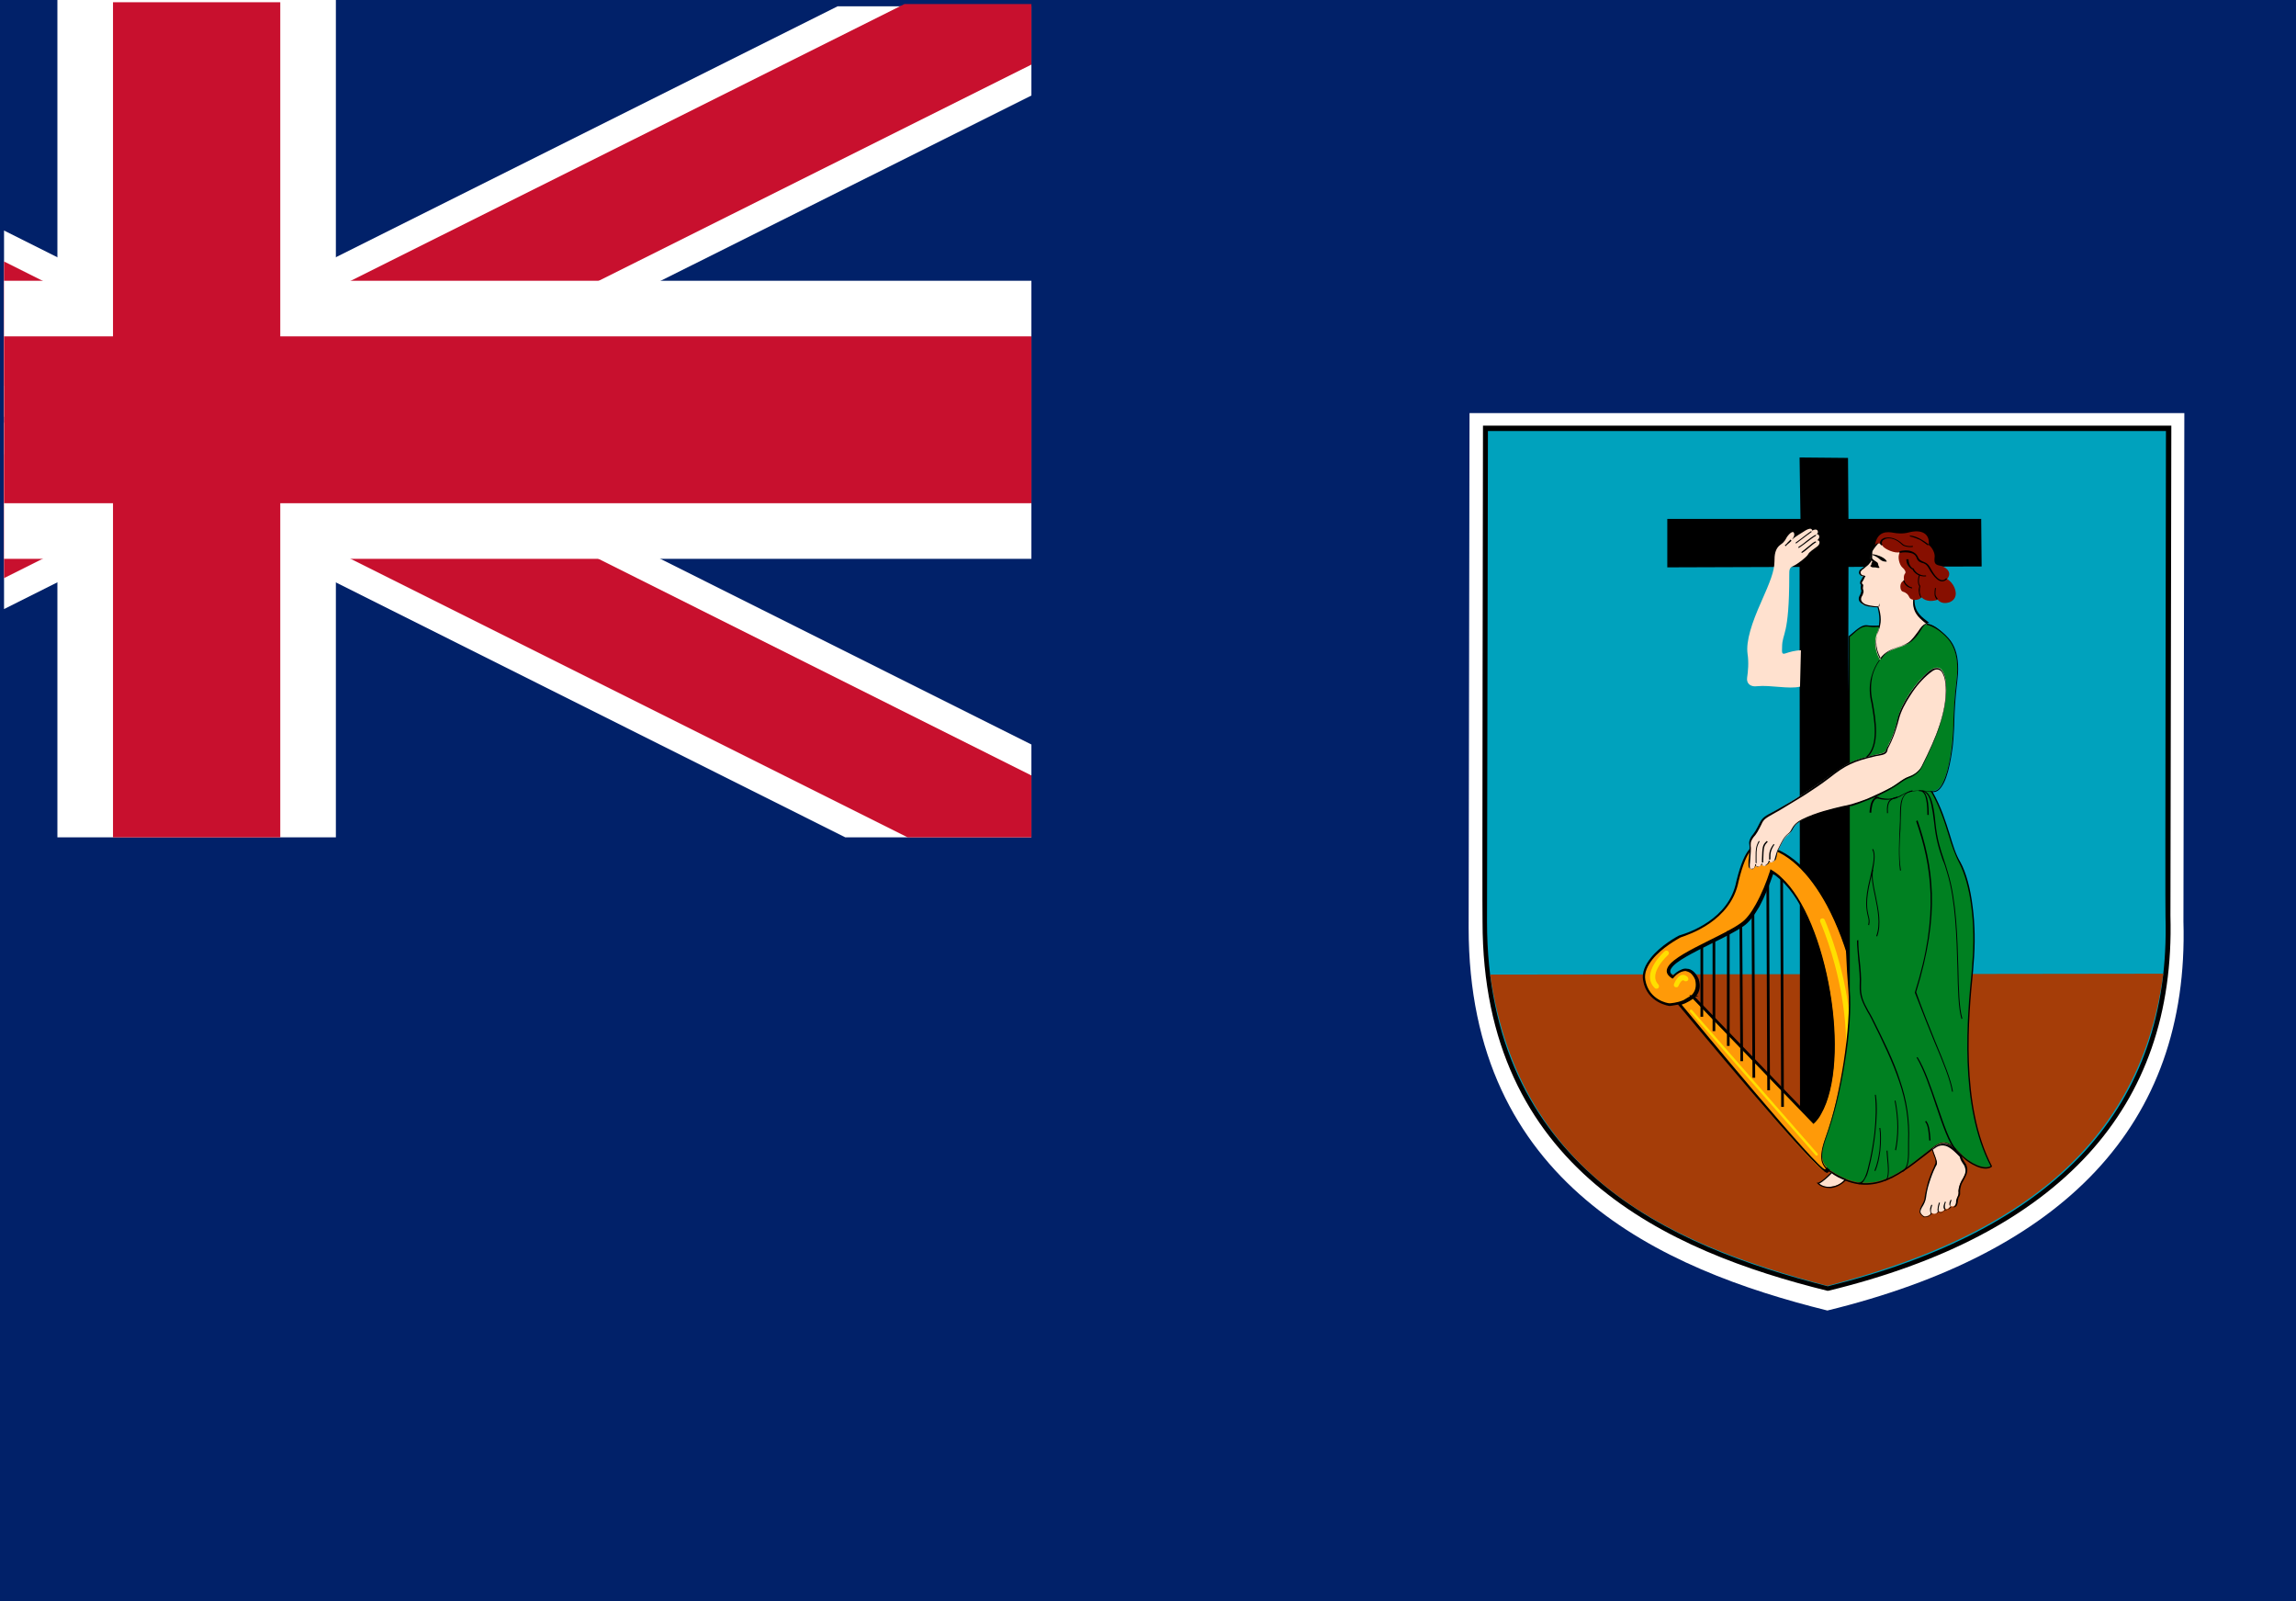 <?xml version="1.0" encoding="utf-8"?>
<!-- Generator: Adobe Illustrator 27.8.1, SVG Export Plug-In . SVG Version: 6.00 Build 0)  -->
<svg version="1.1" id="Layer_1" xmlns="http://www.w3.org/2000/svg" xmlns:xlink="http://www.w3.org/1999/xlink" x="0px" y="0px"
	 viewBox="0 0 512 357" style="enable-background:new 0 0 512 357;" xml:space="preserve">
<rect x="0" y="0" width="512" height="357" fill="#808080" stroke="none"/>
<style type="text/css">
	.st0{fill:#012169;}
	.st1{fill:#FFFFFF;}
	.st2{fill:#C8102E;}
	.st3{fill:#00A2BD;}
	.st4{fill:#A53D08;}
	.st5{fill-rule:evenodd;clip-rule:evenodd;fill:#FF9A08;}
	.st6{fill:#FF9A08;}
	.st7{fill:#FFDF00;}
	.st8{fill:#008021;}
	.st9{fill:#FFE1CF;}
	.st10{fill:#870F00;}
</style>
<path class="st0" d="M512.5,0v357.9H0c0,0-2.1-248.6,0-357.9C74.5-1.4,512.5,0,512.5,0z"/>
<path class="st1" d="M0.9,51.4l42.9,21.5l143-71.5H230v19.9L85.3,93.6L230,166v20.7h-41.5L43.8,114.3L0.9,135.8V94.3l1.5-0.7
	l-1.5-0.7C0.9,92.9,0.9,51.4,0.9,51.4z"/>
<path class="st2" d="M0.9,58.3l42.9,21.5L201.7,0.9H230v13.5L71.5,93.6L230,172.9v13.8h-27.6L43.8,107.4L0.9,128.9v-27.6l15.3-7.7
	L0.9,86C0.9,86,0.9,58.3,0.9,58.3z"/>
<path class="st1" d="M74.9-0.6v63.2H230v62H74.9v62.1H12.8v-62.1H0.9v-62h11.9c0-21.4,0-42.8,0-64.2C21.7,0.5,74.9-0.6,74.9-0.6z"/>
<path class="st2" d="M62.5,0.5V75H230v37.2H62.5v74.5H25.2v-74.5H0.9V75h24.3V0.5H62.5z"/>
<path class="st1" d="M327.7,92.1h159.4l-0.2,113.4c1.3,45.6-27.1,73.9-79.4,86.7c-37.1-9.2-80-28.3-80-85.4L327.7,92.1z"/>
<path class="st3" d="M331.2,95.5h152.4l-0.2,108.7c1.3,43.7-25.9,70.8-75.9,83c-35.5-8.8-76.4-27.1-76.5-81.8
	C331.1,205.4,331.2,95.5,331.2,95.5z"/>
<path d="M330.7,94.9h153.5L484,204.2c0.6,21.7-5.7,39.3-18.3,53.1c-13,14.2-32.5,24.3-58,30.5l-0.1,0l-0.1,0
	c-17.8-4.4-37-11.2-51.8-23.8c-14.8-12.6-25.1-31-25.1-58.5C330.5,205.4,330.7,94.9,330.7,94.9z M483,96.1H331.8l-0.2,109.4
	c0,27.1,10.2,45.2,24.8,57.7s33.5,19.1,51.2,23.6c25.2-6.2,44.5-16.2,57.3-30.1c12.4-13.6,18.6-30.9,18-52.3
	C482.8,204.2,483,96.1,483,96.1z"/>
<path class="st4" d="M482.4,217.1c-5.5,41.7-37.7,59.9-74.9,69.6c-32.9-8.8-68.4-22.9-75.2-69.4L482.4,217.1L482.4,217.1
	L482.4,217.1z"/>
<path d="M401.5,115.7l-0.2-13.7l10.8,0.1l0.1,13.6h29.6l0.1,10.6l-29.7,0.1L412,251.7l-10.6,0.1l-0.1-125.4l-29.5,0.1l0-10.8
	L401.5,115.7L401.5,115.7z"/>
<path class="st5" d="M377.5,222.2l27.1,28.1c9.4-10.3,2.9-48.8-9.5-55.9c-1.5,4.6-4,10-6.7,11.8c-5.9,4-20.3,8.7-15.5,11.7
	c1.1-1.5,4-2.9,5.3,0.4c1.6,5.3-6,5.7-6,5.7s-4.8-0.6-5.7-5.5c-0.8-4.9,7.2-9.4,7.9-9.7c0.7-0.3,11.1-3,12.9-12.3
	c2.2-9.1,4.5-7.8,4.9-7.9c13.7,1.4,22.6,25.9,23.1,43.1s-7,28.6-8.4,29.4c-1.4,0.8-32.6-37.1-32.6-37.1L377.5,222.2L377.5,222.2z"/>
<path d="M378,222.3l26.6,27.6c0.4-0.5,0.8-1.1,1.2-1.7c3.3-5.8,3.7-16.5,2-26.9c-1.7-10.4-5.6-20.5-10.7-25.1
	c-0.6-0.5-1.1-1-1.7-1.3c-0.8,2.4-1.9,5.1-3.1,7.3c-1.1,1.9-2.3,3.5-3.5,4.3c-1.9,1.3-4.5,2.6-7.2,3.9c-4,2-7.9,3.9-8.9,5.5
	c-0.4,0.6-0.3,1.1,0.4,1.6c0.4-0.5,1.1-1,1.8-1.3c0.4-0.2,0.9-0.3,1.3-0.2c0.5,0,0.9,0.2,1.3,0.5c0.5,0.4,0.9,0.9,1.3,1.8l0,0
	c0.5,1.6,0.2,2.8-0.5,3.7h0.5L378,222.3L378,222.3z M404.4,250.6l-26.9-27.9c-0.5,0.4-1.1,0.7-1.7,1L375,224
	c2.8,3.4,30.9,37.4,32,36.7c0.8-0.5,4-5.1,6.2-12.7c1.3-4.5,2.2-10.1,2-16.4c-0.3-9.4-3.1-20.9-7.8-29.7c-3.9-7.2-9-12.5-15-13.1
	c-0.1,0-0.2,0-0.3,0c-0.7,0-2.5-0.1-4.4,7.7c-1.7,8.9-11.2,11.9-12.9,12.5l-0.2,0.1c-0.5,0.3-4,2.2-6.1,4.8c-1.1,1.4-1.9,3-1.6,4.6
	c0.8,4.5,5,5.2,5.4,5.2c0.2,0,1.7-0.1,3.1-0.7l1.5-0.9l-0.2-0.2h0.5c0.8-0.8,1.2-1.9,0.8-3.5c-0.3-0.7-0.7-1.2-1.1-1.5
	c-0.3-0.2-0.6-0.3-1-0.4c-0.4,0-0.7,0.1-1,0.2c-0.7,0.3-1.3,0.8-1.7,1.3l-0.2,0.2l-0.2-0.1c-1.2-0.8-1.4-1.6-0.8-2.6
	c1.1-1.8,5.1-3.8,9.1-5.8c2.6-1.3,5.3-2.6,7.1-3.9h0c1.2-0.8,2.3-2.3,3.3-4.1c1.3-2.3,2.4-5,3.2-7.5l0.1-0.4l0.3,0.2
	c0.7,0.4,1.5,1,2.1,1.6c5.2,4.7,9.1,14.9,10.9,25.5c1.8,10.5,1.4,21.4-2,27.3c-0.4,0.8-0.9,1.4-1.5,2l-0.2,0.2L404.4,250.6
	L404.4,250.6z M374.2,224c-1,0.2-1.9,0.3-1.9,0.3h0l0,0c0,0-5-0.6-5.9-5.7c-0.3-1.8,0.5-3.5,1.7-5c2.2-2.8,5.9-4.8,6.3-5
	c0.1,0,0.2-0.1,0.3-0.1c1.7-0.5,10.9-3.5,12.5-12l0,0c2-8.2,4.1-8.2,5-8.1h0.1l0.1,0l0.1,0c6.3,0.6,11.6,6.1,15.6,13.4
	c4.8,8.8,7.6,20.5,7.9,30c0.2,6.4-0.7,12-2,16.6c-2.2,7.8-5.6,12.6-6.5,13.1C405.7,262.2,374.4,224.2,374.2,224L374.2,224L374.2,224
	z"/>
<path class="st6" d="M397.3,196l0.2,50.8L397.3,196z"/>
<path d="M397.6,196l0.2,50.8h-0.6L397,196H397.6z"/>
<path class="st6" d="M394.2,197l0.2,46.1L394.2,197z"/>
<path d="M394.5,197l0.2,46.1h-0.6l-0.2-46.1H394.5z"/>
<path class="st6" d="M390.9,203.6l0.2,36.7L390.9,203.6z"/>
<path d="M391.2,203.6l0.2,36.7h-0.6l-0.2-36.7H391.2z"/>
<path class="st6" d="M388.2,206.3l0.2,30.3L388.2,206.3z"/>
<path d="M388.5,206.3l0.2,30.3l-0.6,0l-0.2-30.3H388.5z"/>
<path class="st6" d="M385.4,207.6v25.6V207.6z"/>
<path d="M385.1,207.6h0.6v25.6h-0.6V207.6z"/>
<path class="st6" d="M382.2,209.6v20.3V209.6z"/>
<path d="M381.9,209.6h0.6v20.3h-0.6V209.6z"/>
<path class="st6" d="M379.5,211.2v15.5V211.2z"/>
<path d="M379.2,211.2h0.6v15.5h-0.6V211.2z"/>
<path class="st7" d="M376.9,225.6c-0.1-0.1-0.1-0.3,0-0.4c0.1-0.1,0.3-0.1,0.4,0l28,32c0.1,0.1,0.1,0.3,0,0.4
	c-0.1,0.1-0.3,0.1-0.4,0L376.9,225.6z M405.9,205.5c-0.1-0.3,0-0.6,0.3-0.7c0.3-0.1,0.6,0,0.7,0.3c0,0.1,12.8,28,0.9,51
	c-0.1,0.3-0.5,0.4-0.8,0.2c-0.3-0.1-0.4-0.5-0.3-0.7c0,0,0,0,0,0C418.4,232.9,405.9,205.6,405.9,205.5L405.9,205.5z M374.3,219.8
	c-0.1,0.3-0.4,0.4-0.7,0.3c-0.3-0.1-0.4-0.4-0.3-0.7c0,0,0,0,0,0c0,0,1.2-3.2,3-1.6c0.2,0.2,0.3,0.6,0.1,0.8
	c-0.2,0.2-0.6,0.3-0.8,0.1C375,218.1,374.3,219.8,374.3,219.8L374.3,219.8z M371.2,212.1c0.2-0.2,0.6-0.2,0.8,0
	c0.2,0.2,0.2,0.6,0,0.8c0,0-4.6,4.1-2.2,6.6c0.2,0.2,0.2,0.6,0,0.8c-0.2,0.2-0.6,0.2-0.8,0C365.7,217,371.2,212.1,371.2,212.1
	L371.2,212.1z"/>
<path class="st8" d="M412.3,142c1.9-1.6,2.9-2.6,4-2.4c1.2,0.2,2.7,0.1,3.9-0.3c1.2-0.4,6.9-1.1,9.3-0.3c0.8,0.1,1.9,0.5,3.5,1.9
	c1.7,1.4,4.1,3.8,3.3,10.5c-0.8,6.7-0.5,9.6-0.9,13.3c-0.6,6.6-2.1,12.1-4.7,11.6c3.6,6.3,3.9,11.6,6.3,15.9
	c2.3,4.3,3.8,13.1,2.9,22.6c-0.9,9.5-3.4,30.8,4.1,45.1c-1.3,0.9-4.3,0-7-2.9c-2.7-2.9-3.9-2.8-6.1-1.1c-6.8,5.2-13.2,11.5-22.5,5.2
	c-2.1-1.4-2.8-3.1-1.3-7.5c3.9-10.9,5.9-25.9,5.2-32.9L412.3,142L412.3,142z"/>
<path d="M412.2,141.9l0.6-0.5c1.5-1.3,2.5-2.1,3.5-2c0.6,0.1,1.3,0.1,2,0.1c0.7,0,1.3-0.1,1.9-0.3c0.7-0.2,3.1-0.6,5.4-0.6
	c1.5,0,3,0,4,0.4c0.4,0.1,0.9,0.2,1.5,0.5c0.6,0.3,1.3,0.8,2.1,1.5c0.8,0.7,1.9,1.7,2.6,3.3c0.7,1.6,1.1,3.9,0.7,7.3
	c-0.5,4.1-0.6,6.8-0.7,9.1c0,1.4-0.1,2.8-0.2,4.2c-0.1,1.4-0.3,2.7-0.5,3.9c-0.4,2.3-0.9,4.3-1.6,5.7c-0.7,1.4-1.5,2.2-2.5,2.1
	c1.9,3.4,2.9,6.6,3.8,9.5c0.7,2.3,1.3,4.4,2.4,6.2c1.2,2.2,2.2,5.7,2.7,9.9c0.5,3.8,0.6,8.2,0.2,12.8l-0.1,1.4
	c-1,10.1-2.9,30,4.2,43.6l0,0.1l-0.1,0.1c-0.7,0.5-1.9,0.5-3.3-0.1c-1.2-0.5-2.6-1.4-3.9-2.8c-1.3-1.4-2.3-2.1-3.1-2.2
	c-0.9-0.1-1.7,0.3-2.8,1.2c-0.6,0.5-1.2,0.9-1.8,1.4c-6.2,4.8-12.3,9.6-20.9,3.8c-1.1-0.7-1.8-1.5-2.1-2.7c-0.2-1.2,0-2.7,0.8-4.9
	c1.9-5.1,3.2-11.2,4.1-16.9c1-6.4,1.4-12.3,1.1-16C410.3,198.4,412.2,165.6,412.2,141.9L412.2,141.9L412.2,141.9L412.2,141.9z
	 M413,141.6l-0.5,0.4v78.8c0.3,3.7,0,9.7-1.1,16.1c-0.9,5.7-2.3,11.7-4.2,16.9c-0.8,2.2-1,3.7-0.8,4.8c0.2,1.1,0.9,1.9,2,2.6
	c8.5,5.7,14.5,1,20.6-3.8c0.6-0.5,1.2-0.9,1.8-1.4c1.1-0.9,2-1.3,3-1.2c0.9,0.1,1.9,0.8,3.3,2.3c1.2,1.3,2.6,2.2,3.8,2.7
	c1.2,0.5,2.3,0.6,3,0.2c-7.1-13.6-5.2-33.6-4.2-43.6l0.1-1.5c0.4-4.5,0.3-8.9-0.2-12.7c-0.5-4.1-1.5-7.5-2.7-9.8
	c-1-1.9-1.7-4-2.4-6.3c-0.9-2.9-1.9-6.1-3.9-9.6l-0.1-0.2l0.3,0.1l0.1,0c1,0.1,1.8-0.7,2.4-2c0.7-1.4,1.2-3.3,1.6-5.6
	c0.2-1.2,0.4-2.6,0.5-3.9c0.1-1.4,0.2-2.8,0.2-4.2c0.1-2.3,0.2-5,0.7-9.1c0.4-3.3,0-5.6-0.7-7.2c-0.7-1.6-1.7-2.5-2.5-3.2
	c-0.8-0.7-1.5-1.1-2.1-1.4c-0.6-0.3-1-0.4-1.4-0.5l0,0c-0.9-0.3-2.4-0.4-3.9-0.4c-2.3,0.1-4.6,0.4-5.3,0.6c-0.6,0.2-1.3,0.3-1.9,0.3
	c-0.7,0.1-1.4,0-2-0.1C415.3,139.6,414.4,140.3,413,141.6L413,141.6z"/>
<path class="st9" d="M418.8,135.3c0.5,1.5,0.8,3.5,0,5.3c-0.8,1.8-1,3.9,0.4,6.5c2.1-3,5.2-2.4,7-4.2s2.1-3.5,3.5-3.8
	c-1.3-1.2-3.4-2.4-3-5.8c0.5-3.4,5.2-6.2,0.9-11.4c-2.8-3.3-6.8-2.4-8.5-1.1c-0.8,0.6-1.5,1.5-1.8,2.1c-0.3,0.6,0.1,1.9-0.6,2.7
	c-0.5,0.5-1,1.1-1.6,1.5c-0.4,0.3-0.7,0.7-0.2,1.2c0.2,0.2,0.5,0.2,0.8,0.4c-0.2,0.4-0.4,0.8-0.6,1.1c-0.2,0.3-0.1,0.5,0.1,0.8
	c-0.3,1.1,0.3,1.2-0.1,2c-0.4,0.7-0.9,1.5,0.5,2.3C415.8,135,417.8,135.5,418.8,135.3L418.8,135.3z"/>
<path d="M418.9,135.3c0.3,0.9,0.5,1.8,0.5,2.9c0,0.8-0.2,1.7-0.5,2.5c-0.4,0.9-0.6,1.8-0.6,2.9c0,1,0.3,2.1,0.9,3.3
	c1.2-1.7,2.8-2.2,4.2-2.7c1-0.3,2-0.7,2.7-1.4c0.8-0.8,1.2-1.5,1.7-2.1c0.5-0.8,1-1.4,1.7-1.7l-0.3-0.2c-1.3-1.1-3-2.4-2.5-5.6
	c0.1-1.1,0.7-2.1,1.3-3.1c1.2-2.2,2.6-4.7-0.3-8.2c-1.2-1.4-2.5-2-3.9-2.2c-1.8-0.2-3.5,0.4-4.5,1.1c-0.4,0.3-0.7,0.6-1,1
	c-0.3,0.4-0.6,0.8-0.7,1c-0.1,0.2-0.1,0.5-0.1,0.9c0,0.6,0,1.3-0.5,1.8c-0.2,0.3-0.5,0.6-0.8,0.8c-0.3,0.2-0.5,0.5-0.9,0.7l-0.1,0.1
	c-0.1,0.1-0.2,0.3-0.3,0.4c0,0.1,0,0.3,0.1,0.5l0.1,0.1c0.1,0.1,0.3,0.2,0.5,0.2c0.1,0,0.2,0.1,0.3,0.1l0.1,0.1l-0.1,0.1
	c-0.1,0.2-0.2,0.4-0.3,0.6c-0.1,0.2-0.2,0.4-0.3,0.5c-0.1,0.1-0.1,0.2-0.1,0.3c0,0.1,0.1,0.2,0.2,0.3l0.1,0.1l0,0.1
	c-0.1,0.5-0.1,0.8,0,1c0.1,0.3,0.1,0.6-0.1,1l0,0.1c-0.4,0.6-0.8,1.4,0.5,2.1c0.2,0.1,0.9,0.3,1.7,0.4c0.5,0.1,1.1,0.1,1.5,0.1v-0.7
	L418.9,135.3L418.9,135.3z M419.1,138.1c0-0.9-0.2-1.9-0.4-2.7c-0.4,0-1,0-1.5-0.1c-0.8-0.1-1.5-0.3-1.7-0.5c-1.5-0.8-1-1.7-0.6-2.4
	l0-0.1c0.2-0.4,0.2-0.6,0.1-0.8c-0.1-0.3-0.1-0.6,0-1.1c-0.1-0.1-0.2-0.2-0.2-0.4c0-0.1,0-0.3,0.1-0.5c0.1-0.1,0.2-0.3,0.3-0.5
	c0.1-0.2,0.2-0.3,0.3-0.5l-0.1,0c-0.3-0.1-0.5-0.1-0.6-0.3l-0.1-0.1c-0.2-0.2-0.2-0.5-0.1-0.7c0-0.2,0.2-0.4,0.4-0.5
	c0,0,0.1-0.1,0.1-0.1c0.3-0.2,0.6-0.4,0.8-0.7c0.3-0.3,0.5-0.5,0.8-0.8c0.4-0.4,0.4-1.1,0.4-1.7c0-0.4,0-0.7,0.1-1
	c0.1-0.3,0.4-0.7,0.8-1.1c0.3-0.3,0.7-0.7,1.1-1c1-0.8,2.8-1.4,4.7-1.2c1.4,0.2,2.8,0.8,4,2.3c3,3.7,1.6,6.1,0.4,8.4
	c-0.6,1-1.1,2-1.2,3c-0.4,3,1.2,4.3,2.5,5.3c0.1,0.1,0.3,0.2,0.5,0.4l0.2,0.1l-0.2,0.1c-0.7,0.2-1.2,0.8-1.7,1.7
	c-0.4,0.6-0.9,1.4-1.7,2.1c-0.8,0.8-1.8,1.1-2.8,1.4c-1.4,0.5-3,1-4.2,2.7l-0.1,0.2l-0.1-0.2c-0.7-1.3-1-2.5-1-3.6
	c0-1.1,0.2-2.1,0.6-3C418.9,139.8,419.1,138.9,419.1,138.1L419.1,138.1z"/>
<path class="st9" d="M401.4,153.1c-2.5,0.6-6.5-0.4-9.6-0.1c-1.3,0.2-2.4-0.5-2.2-1.9c0.2-1.3,0.4-3.4,0.1-5.3c-0.4-2.9,1-7,3-11.5
	c2-4.5,3-7,3-9.1c0-1.4,0.1-2.9,1.4-3.8c0.9-0.6,1.1-1.2,1.4-1.7c0.8-1.1,1.5-1.4,1.6-0.7c0.1,0.4-0.1,0.8-0.5,1.3
	c0.8-0.7,2.2-1.5,2.5-1.7s1.9-1.3,2-0.3c0.6-0.3,1-0.3,1.2,0c0.2,0.4,0.1,0.5-0.2,0.8c0.5-0.1,1,0.7,0.1,1.4
	c0.5-0.2,0.9,0.6,0.1,1.3c-0.9,0.7-1.8,1.2-2.1,1.8c-0.3,0.6-2.4,2.2-3.3,2.6c-0.9,0.4-0.9,0.8-0.9,2.1c0,13.8-1.6,12.7-1.6,16
	c0,0.9-0.2,1.7,0.7,1.4c0.9-0.3,2.2-0.7,3.5-0.7L401.4,153.1L401.4,153.1z"/>
<path class="st9" d="M0,0"/>
<path class="st9" d="M401.9,182.8c4-2,8.7-2.8,11.1-3.4c2.4-0.6,6.3-2.5,8.1-3.5c1.9-1,3.4-2.3,4.5-2.7c1.1-0.4,2.3-1.1,3-2.4
	c3.5-6.8,5.4-12.3,5.4-17c0-3.1-0.8-6.6-3.9-4.1c-2.9,2.4-6,6.9-6.8,10.2c-1.2,5-2.3,6.1-2.6,7.1c-0.3,1-1.3,1-2.5,1.3
	c-5.3,1.2-6.5,2-10.5,4.9c-3.9,2.9-8.2,5.5-11.1,7.2c-2.9,1.6-3.4,1.8-4,3.1c-0.6,1.3-1.2,2.3-1.8,2.9c-0.5,0.6-0.7,1.3-0.6,2
	c0.1,0.6-0.2,3.3-0.2,4.2c0,0.9,0.2,1.1,0.5,1.2c0.4,0,0.8-0.1,1-1.2c-0.2,1.1,1.3,0.7,1.4-0.1c0,1.2,1.5,0.5,1.6-0.6
	c0,0.8,1.2,0.2,1.3-0.1c0.3-0.9,0.5-1.9,0.9-2.6c0.5-1,1.1-2.4,2.1-3.1C400,185,399.5,184.1,401.9,182.8L401.9,182.8z"/>
<path d="M401.8,182.7c3.2-1.6,6.8-2.4,9.3-3c0.7-0.1,1.3-0.3,1.8-0.4c1-0.3,2.2-0.7,3.5-1.2c1.8-0.8,3.6-1.6,4.7-2.2
	c0.9-0.4,1.7-1,2.4-1.5c0.8-0.6,1.5-1,2.1-1.2c0.6-0.2,1.2-0.5,1.7-0.9c0.5-0.4,0.9-0.8,1.2-1.4c1.7-3.4,3.1-6.4,4-9.2
	c0.9-2.8,1.4-5.3,1.4-7.7c0-1.2-0.1-2.5-0.5-3.4c-0.2-0.5-0.4-0.9-0.7-1.1c-0.3-0.2-0.7-0.3-1.1-0.2c-0.4,0.1-0.8,0.4-1.3,0.8
	c-1.5,1.2-3,2.9-4.2,4.8c-1.2,1.8-2.2,3.7-2.6,5.3c-0.9,3.5-1.7,5.1-2.2,6.1c-0.2,0.4-0.4,0.7-0.4,1c-0.2,0.9-1,1-2,1.2
	c-0.2,0-0.4,0.1-0.6,0.1c-2.6,0.6-4.2,1.1-5.7,1.8c-1.5,0.7-2.8,1.6-4.7,3.1c-1.7,1.3-3.5,2.5-5.2,3.6c-2.2,1.4-4.3,2.6-5.9,3.6
	l-0.9,0.5c-2.1,1.2-2.6,1.4-3.1,2.6c-0.3,0.6-0.6,1.2-0.9,1.7c-0.3,0.5-0.6,0.9-0.9,1.2c-0.2,0.3-0.4,0.6-0.5,0.9
	c-0.1,0.3-0.1,0.7-0.1,1c0.1,0.4,0,1.8-0.1,3c0,0.5-0.1,1-0.1,1.2c0,0.4,0,0.7,0.1,0.8c0.1,0.1,0.2,0.2,0.3,0.2c0.2,0,0.4,0,0.5-0.2
	c0.1-0.2,0.3-0.4,0.3-0.9l0.2,0l-0.2,0l0.2,0c0,0.2,0,0.4,0.1,0.5c0.1,0,0.1,0.1,0.2,0.1c0.1,0,0.2,0,0.3-0.1
	c0.3-0.1,0.5-0.3,0.6-0.6l0.2,0c0,0.2,0.1,0.4,0.2,0.4c0.1,0,0.1,0,0.2,0c0.1,0,0.2,0,0.3-0.1c0.3-0.2,0.7-0.5,0.7-1l0.2,0
	c0,0.1,0,0.2,0.1,0.2c0,0,0.1,0.1,0.2,0.1c0.1,0,0.2,0,0.3-0.1c0.2-0.1,0.5-0.2,0.5-0.4c0.1-0.2,0.1-0.4,0.2-0.7
	c0.2-0.7,0.4-1.4,0.7-1.9l0.2-0.4c0.5-1,1-2.1,1.9-2.8c0.4-0.3,0.6-0.6,0.8-1C399.9,184.2,400.3,183.5,401.8,182.7L401.8,182.7
	L401.8,182.7z M411.2,180c-2.5,0.6-6,1.4-9.2,2.9l-0.1,0c-1.5,0.7-1.8,1.4-2.1,1.9c-0.2,0.4-0.4,0.7-0.9,1.1
	c-0.9,0.6-1.4,1.7-1.9,2.7l-0.2,0.4c-0.3,0.5-0.5,1.2-0.6,1.9c-0.1,0.2-0.1,0.5-0.2,0.7c-0.1,0.2-0.4,0.4-0.7,0.5
	c-0.1,0-0.2,0.1-0.4,0.1c-0.1,0-0.2,0-0.3-0.1l0,0c-0.1,0.4-0.4,0.6-0.7,0.8c-0.1,0.1-0.3,0.1-0.4,0.1c-0.1,0-0.2,0-0.4-0.1
	c-0.1-0.1-0.2-0.1-0.2-0.2c-0.1,0.2-0.3,0.3-0.5,0.4c-0.1,0-0.2,0.1-0.4,0.1c-0.2,0-0.3-0.1-0.5-0.2c-0.1,0.2-0.2,0.3-0.2,0.4
	c-0.2,0.3-0.5,0.3-0.8,0.3c-0.2,0-0.4-0.1-0.5-0.3c-0.1-0.2-0.1-0.5-0.1-1c0-0.3,0-0.7,0.1-1.2c0.1-1.1,0.2-2.5,0.1-2.9
	c-0.1-0.4,0-0.8,0.1-1.1c0.1-0.3,0.3-0.6,0.5-0.9c0.3-0.3,0.5-0.7,0.8-1.1c0.3-0.5,0.6-1.1,0.9-1.7c0.6-1.2,1.1-1.5,3.2-2.6l0.9-0.5
	c1.6-0.9,3.7-2.1,5.9-3.6c1.7-1.1,3.5-2.3,5.2-3.6c2-1.5,3.3-2.4,4.8-3.1c1.5-0.7,3.1-1.2,5.8-1.8l0.6-0.1c0.9-0.2,1.6-0.3,1.8-1
	c0.1-0.3,0.2-0.6,0.5-1c0.5-1,1.3-2.5,2.1-6.1c0.4-1.6,1.4-3.6,2.6-5.4c1.3-1.9,2.8-3.7,4.2-4.9c0.5-0.4,1-0.7,1.4-0.8
	c0.5-0.1,1-0.1,1.3,0.2c0.4,0.3,0.6,0.7,0.8,1.2c0.4,1,0.5,2.3,0.5,3.5c0,2.4-0.5,4.9-1.4,7.8c-0.9,2.8-2.3,5.9-4,9.3
	c-0.3,0.6-0.7,1.1-1.2,1.5c-0.6,0.5-1.2,0.8-1.8,1c-0.5,0.2-1.2,0.6-2,1.2c-0.7,0.5-1.5,1-2.4,1.5c-1.1,0.6-2.9,1.5-4.7,2.2
	c-1.2,0.5-2.5,1-3.5,1.3C412.5,179.7,411.9,179.8,411.2,180L411.2,180z"/>
<path class="st9" d="M430.9,256.1c0.3,1,0.8,2.1,0.9,2.8s-0.1,0.9-0.3,1.2c-0.9,2-2,5.1-2.1,6.8c-0.1,1-0.8,1.9-1.1,2.5
	c-0.3,0.6-0.2,1.1,0.6,1.7c0.4,0.3,1.6-0.1,1.8-0.7c0.5,0.4,1.2,0.3,1.6-0.4c0.4,0.4,1.1,0.1,1.5-0.5c0.4,0.3,1-0.3,1.2-0.6
	c0.6,0.3,1.3-0.1,1.3-1.3c0-0.2,0.2-0.7,0.3-1c0.2-0.3,0.2-0.9,0.2-1.3s0.3-1.5,0.7-2.2c0.4-0.7,1.2-1.9,0.9-3.1
	c-0.3-1.1-0.8-1-1.2-2.5c-1-1-2.3-2.5-3.7-2.6C432.2,254.9,431.4,255.8,430.9,256.1L430.9,256.1z"/>
<path d="M431,256.2c0.1,0.5,0.3,1,0.5,1.5c0.2,0.5,0.3,0.9,0.4,1.2c0.1,0.6,0,0.8-0.2,1.1c0,0.1-0.1,0.1-0.1,0.2
	c-0.5,1-1,2.3-1.4,3.6c-0.4,1.2-0.6,2.4-0.7,3.2c-0.1,0.8-0.5,1.6-0.9,2.2l-0.2,0.4c-0.1,0.3-0.2,0.5-0.1,0.8
	c0.1,0.3,0.3,0.5,0.7,0.8c0,0,0.1,0,0.1,0.1c0.2,0,0.4,0,0.7-0.1s0.5-0.2,0.6-0.4c0.1-0.1,0.1-0.1,0.1-0.2l0-0.2l0.2,0.2
	c0.1,0,0.1,0.1,0.2,0.1c0.2,0.1,0.3,0.1,0.5,0.1c0.2,0,0.4-0.1,0.5-0.3c0.1-0.1,0.1-0.2,0.2-0.3l0.1-0.1l0.1,0.1c0,0,0,0.1,0.1,0.1
	c0.1,0.1,0.3,0.1,0.5,0.1c0.2,0,0.4-0.2,0.5-0.3c0.1-0.1,0.2-0.2,0.2-0.3l0.1-0.1l0.1,0.1c0.1,0.1,0.3,0,0.5-0.1
	c0.2-0.1,0.4-0.3,0.5-0.5l0.1-0.1l0.1,0c0.1,0.1,0.2,0.1,0.4,0.1c0.1,0,0.2,0,0.3-0.1c0.1-0.1,0.2-0.2,0.3-0.3
	c0.1-0.2,0.2-0.5,0.2-0.9c0-0.1,0-0.3,0.1-0.5c0.1-0.2,0.1-0.4,0.2-0.5c0.1-0.1,0.1-0.3,0.2-0.5c0-0.2,0.1-0.5,0-0.8
	c0-0.3,0.1-0.6,0.2-1.1c0.1-0.4,0.3-0.8,0.5-1.2c0.2-0.3,0.5-0.8,0.7-1.3c0.2-0.5,0.3-1.1,0.1-1.6c-0.1-0.5-0.3-0.7-0.5-1
	c-0.2-0.3-0.5-0.7-0.7-1.5l0,0c-1-1-2.3-2.4-3.6-2.5c-1.1-0.1-1.8,0.5-2.3,0.9C431.2,256,431.1,256.1,431,256.2L431,256.2z
	 M431.3,257.8c-0.2-0.5-0.4-1.1-0.5-1.6c0,0,0-0.1,0-0.1l0.1,0c0.1-0.1,0.2-0.1,0.3-0.2c0.5-0.4,1.3-1,2.4-0.9
	c1.4,0.1,2.8,1.5,3.7,2.5l0.1,0.1l0,0c0.2,0.8,0.5,1.2,0.7,1.5c0.2,0.3,0.4,0.5,0.5,1c0.2,0.6,0.1,1.2-0.1,1.8
	c-0.2,0.5-0.5,1-0.7,1.4c-0.2,0.3-0.4,0.7-0.5,1.1c-0.1,0.4-0.2,0.8-0.2,1c0,0.3,0,0.6,0,0.8c0,0.2-0.1,0.4-0.2,0.6
	c-0.1,0.1-0.2,0.3-0.2,0.5c0,0.1-0.1,0.3-0.1,0.4c0,0.4-0.1,0.7-0.2,1c-0.1,0.2-0.2,0.3-0.4,0.4c-0.1,0.1-0.3,0.1-0.5,0.1
	c-0.1,0-0.2,0-0.4-0.1c-0.1,0.2-0.3,0.4-0.5,0.5c-0.2,0.1-0.5,0.2-0.7,0.1c-0.1,0.1-0.1,0.2-0.2,0.2c-0.2,0.2-0.4,0.3-0.7,0.4
	c-0.2,0.1-0.5,0-0.7-0.1c0,0.1-0.1,0.1-0.2,0.2c-0.2,0.2-0.4,0.3-0.6,0.4c-0.2,0-0.5,0-0.7-0.1l-0.1,0c0,0,0,0.1-0.1,0.1
	c-0.2,0.2-0.4,0.4-0.7,0.5c-0.3,0.1-0.6,0.1-0.8,0.1c-0.1,0-0.2,0-0.2-0.1c-0.4-0.3-0.7-0.6-0.8-0.9c-0.1-0.3,0-0.6,0.1-1
	c0.1-0.1,0.1-0.2,0.2-0.4c0.3-0.6,0.8-1.3,0.8-2.1c0.1-0.8,0.4-2,0.7-3.2c0.4-1.3,0.9-2.6,1.4-3.6c0-0.1,0.1-0.2,0.1-0.3
	c0.1-0.2,0.3-0.5,0.2-0.9C431.6,258.6,431.5,258.2,431.3,257.8z"/>
<path class="st9" d="M405.4,263.8c1.2,1.2,4.1,1.3,6-0.8c-0.7-0.3-2.3-1-3-1.6C407.5,262.4,406.4,263.5,405.4,263.8L405.4,263.8z"/>
<path d="M405.4,264l-0.3-0.3h0.3c0.9-0.3,2-1.4,3-2.4l0.1-0.1l0.1,0.1c0.4,0.3,0.9,0.6,1.5,0.9c0.6,0.3,1.1,0.5,1.5,0.7l0.2,0.1
	l-0.3,0.3c-1,1-2.2,1.5-3.3,1.6C407,264.9,406,264.6,405.4,264L405.4,264z M405.7,263.9c0.6,0.5,1.5,0.8,2.5,0.7
	c1-0.1,2.2-0.5,3.1-1.5l0,0c-0.4-0.1-0.9-0.4-1.4-0.6c-0.5-0.3-1.1-0.6-1.4-0.9C407.6,262.5,406.5,263.5,405.7,263.9z"/>
<path class="st10" d="M418.1,121.6c0.5-3.2,2.7-3.1,4.2-2.8c0.6,0.1,2,0.3,3.4-0.1c2.7-0.7,4.7,0.2,4.4,2.8c0.7,0.5,1.5,1.8,1.3,2.9
	c-0.1,1.1,0.1,1.5,1.1,1.7c1,0.1,3.1,1.3,1.7,3c1.4,0.8,2.4,2.9,1.7,4.2s-2.9,1.6-3.8,0.4c-1,0.4-2.6,0.5-3.6-0.5
	c-0.7,0.8-2.4,0.7-2.7,0c-0.3-0.7-0.8-1.1-1.5-1.3c-0.7-0.2-0.8-2.2,0.3-2.4c-0.1-0.6-0.1-1.2,0.2-1.6c0.3-0.3,0-0.9-0.6-1.4
	c-0.6-0.5-1.2-2.4-0.5-3.4c-1.1,0.4-3.5-0.7-3.9-1.4C419.2,121,418.5,120.9,418.1,121.6L418.1,121.6z"/>
<path class="st10" d="M0,0"/>
<path d="M419.5,121.6c-0.3-0.3-0.3-0.6-0.2-0.9c0.1-0.2,0.2-0.4,0.4-0.5c0.2-0.1,0.4-0.3,0.7-0.3c1-0.2,2.4,0,3.9,1.4
	c0.2,0.2,0.5,0.3,0.9,0.4c0.5,0.1,1.1,0.1,1.3,0l0.1,0.2c-0.2,0.1-0.9,0.1-1.4,0c-0.4-0.1-0.8-0.2-1-0.4c-1.4-1.4-2.7-1.6-3.6-1.4
	c-0.2,0.1-0.5,0.2-0.6,0.3c-0.2,0.1-0.3,0.3-0.3,0.4c-0.1,0.2-0.1,0.4,0.1,0.6L419.5,121.6L419.5,121.6z M423.6,122.9
	c0.8-0.2,1.8-0.3,2.6,0c0.6,0.2,1.2,0.6,1.5,1.3c0.3,0.7,0.7,0.8,1.1,1c0.5,0.2,1.1,0.4,1.6,1.3c0.5,0.9,1,1.8,1.7,2.4
	c0.6,0.5,1.3,0.7,1.9,0l0.2,0.2c-0.8,0.8-1.6,0.6-2.3,0c-0.7-0.6-1.3-1.5-1.8-2.4c-0.5-0.9-1-1.1-1.5-1.2c-0.5-0.2-0.9-0.3-1.2-1.1
	c-0.2-0.6-0.7-1-1.3-1.1c-0.8-0.2-1.8-0.2-2.5,0L423.6,122.9L423.6,122.9z M428.3,133.2c-0.2-0.3-0.4-0.8-0.4-1.2
	c-0.1-0.4,0-0.9,0.1-1.3c-0.2-0.3-0.3-0.7-0.3-1.1c0-0.6,0.1-1.1,0.3-1.5l0.2,0.1c-0.2,0.3-0.3,0.9-0.3,1.4c0,0.4,0.1,0.8,0.3,1
	l0,0.1l0,0.1c-0.1,0.4-0.1,0.8-0.1,1.3c0.1,0.4,0.2,0.9,0.4,1.1L428.3,133.2z M424.7,129.4c0,0.3,0.2,0.7,0.6,1
	c0.3,0.3,0.7,0.5,1.1,0.6l0,0.2c-0.5-0.1-1-0.3-1.3-0.6c-0.4-0.4-0.7-0.9-0.7-1.2L424.7,129.4L424.7,129.4z M431.9,133.7
	c-0.3-0.4-0.5-0.8-0.5-1.2c0-0.4,0-0.9,0.1-1.4l0.2,0c-0.1,0.5-0.1,0.9-0.1,1.3c0,0.4,0.2,0.7,0.5,1.1L431.9,133.7L431.9,133.7z"/>
<path d="M425.6,124.7c0,0.4,0.1,0.9,0.3,1.3c0.2,0.4,0.5,0.7,0.9,0.8l0,0l0,0.1c0.1,0.2,0.5,0.8,1.1,1.1c0.4,0.2,1,0.4,1.6,0.3
	l0,0.2c-0.7,0.1-1.3-0.1-1.8-0.3c-0.7-0.4-1.1-0.9-1.2-1.2c-0.4-0.2-0.7-0.5-1-0.9c-0.3-0.4-0.4-1-0.4-1.4L425.6,124.7L425.6,124.7z
	 M429.9,121.6c-0.5-0.4-1.1-0.8-1.7-1.2c-0.7-0.3-1.4-0.6-2.3-0.8l0-0.2c0.9,0.1,1.7,0.4,2.4,0.8c0.7,0.4,1.3,0.8,1.8,1.2
	L429.9,121.6L429.9,121.6z M419.2,147.2c-0.8,1.1-1.4,2.4-1.7,3.7c-0.3,1.5-0.4,3.2,0,5.2l0.1,0.4c0.7,4,1.7,9.7-1.2,12.4l-0.2-0.2
	c2.8-2.6,1.8-8.1,1.1-12.1l-0.1-0.4c-0.4-2-0.3-3.8,0.1-5.3c0.4-1.5,1-2.7,1.8-3.8L419.2,147.2L419.2,147.2z M430.7,176.6
	c-1.1-0.2-2.5-0.4-3.8-0.2c-1,0.1-2,0.4-2.7,0.9c-0.8,0.6-1.9,0.9-3,1c-1.1,0.1-2.3-0.1-3.2-0.6l0.1-0.2c0.9,0.4,2,0.6,3.1,0.6
	c1.1-0.1,2.1-0.4,2.9-0.9c0.8-0.5,1.8-0.8,2.9-0.9c1.3-0.1,2.7,0,3.9,0.2L430.7,176.6z"/>
<path d="M426.4,176.5c-0.9,0.1-1.5,0.5-1.9,1.2c-0.4,0.7-0.6,1.9-0.6,3.5c0,1.1-0.1,2.3-0.1,3.6c-0.2,2.8-0.4,6.1,0.1,9.3l-0.2,0
	c-0.4-3.2-0.2-6.5-0.1-9.3c0.1-1.3,0.1-2.5,0.1-3.6c0-1.7,0.2-2.8,0.7-3.6c0.5-0.8,1.1-1.2,2.1-1.4L426.4,176.5L426.4,176.5z
	 M423.1,177.9l-0.3,0.1c-1,0.2-2,0.5-1.8,3.3l-0.2,0c-0.2-3,0.9-3.3,2-3.6l0.3-0.1L423.1,177.9z M416.9,181.3c0-0.6,0.1-1.2,0.2-1.7
	c0.1-0.5,0.3-1,0.6-1.4c0.3-0.3,0.6-0.6,1-0.5c0.1,0,0.2,0,0.3,0L419,178c-0.1,0-0.2,0-0.2,0c-0.3,0-0.6,0.2-0.8,0.4
	c-0.2,0.3-0.4,0.7-0.5,1.2c-0.1,0.5-0.2,1-0.2,1.6H416.9L416.9,181.3z M429.8,181.7c0-2.1-0.2-3.4-0.5-4.3c-0.3-0.7-0.7-1-1.2-1
	l-0.2,0v-0.2c0.1,0,0.2,0,0.3,0c0.8,0,1.4,0.2,2,1.1c0.6,0.9,1.1,2.8,1.4,6.2c0.4,3.8,1.1,5.8,1.9,8.2c0.3,0.9,0.6,1.8,0.9,2.9
	c1.9,6.2,2.1,14.4,2.3,21.2c0.1,4.8,0.2,9,0.9,11.3l-0.2,0.1c-0.7-2.4-0.8-6.6-0.9-11.4c-0.2-6.8-0.4-15-2.3-21.2
	c-0.3-1.1-0.6-2-1-2.9c-0.8-2.4-1.5-4.4-1.9-8.3c-0.4-3.4-0.8-5.2-1.4-6.1c-0.3-0.4-0.6-0.7-0.9-0.8c0.2,0.2,0.4,0.4,0.5,0.8
	c0.4,0.8,0.6,2.2,0.6,4.4L429.8,181.7L429.8,181.7z M427.6,182.9c1.7,4.9,3,10.1,3.2,16.3c0.2,6.1-0.8,13.3-3.5,22
	c1.5,4.2,3,7.9,4.3,11.1c2,4.8,3.5,8.5,3.9,11.1l-0.2,0c-0.4-2.6-1.9-6.3-3.9-11c-1.3-3.2-2.8-6.9-4.4-11.1l0,0l0,0
	c2.8-8.8,3.7-15.9,3.5-22c-0.2-6.1-1.5-11.3-3.2-16.2L427.6,182.9z M416.6,206.2c0.2-0.8,0.1-1.3-0.1-2c-0.3-1.3-0.8-3.3,0.5-8.4
	c0.4-1.7,0.7-3.1,0.8-4.1c0.1-1.1,0-1.8-0.3-2.3l0.2-0.1c0.3,0.6,0.4,1.4,0.3,2.4c-0.1,1.1-0.3,2.4-0.8,4.2c-1.3,5.1-0.8,7-0.5,8.3
	c0.2,0.7,0.3,1.3,0.1,2.1L416.6,206.2L416.6,206.2z"/>
<path d="M417.7,194c-0.3,1.5,0.1,3.5,0.6,5.8c0.6,3,1.3,6.3,0.3,9l-0.2-0.1c1-2.7,0.3-5.9-0.3-8.9c-0.5-2.3-0.9-4.3-0.6-5.9
	L417.7,194L417.7,194z M414.4,209.6c0,1.3,0.1,2.8,0.3,4.4c0.2,2,0.4,4,0.3,5.7c-0.1,2.4,0.6,3.8,1.6,5.6c0.3,0.5,0.6,1,0.9,1.6
	c2.6,5.2,4.8,9.6,6.2,14c1.5,4.4,2.2,8.7,2,13.6c0,0.4,0,0.8,0,1.4c0,1.9,0.1,4.5-1.4,5.4l-0.1-0.2c1.4-0.8,1.3-3.3,1.3-5.1
	c0-0.5,0-1,0-1.4c0.2-4.9-0.5-9.1-2-13.5s-3.6-8.8-6.2-14c-0.3-0.6-0.6-1.1-0.9-1.6c-1-1.9-1.8-3.3-1.7-5.8c0.1-1.7-0.1-3.7-0.3-5.6
	c-0.1-1.5-0.3-3.1-0.3-4.4L414.4,209.6L414.4,209.6z M414.4,263.7c0.2,0,0.5,0,0.8-0.3c0.3-0.2,0.6-0.7,0.9-1.5c0.4-1,1.4-5,1.9-9.4
	c0.3-2.8,0.4-5.9,0.1-8.4l0.2,0c0.4,2.6,0.2,5.6-0.1,8.5c-0.5,4.5-1.5,8.5-1.9,9.5c-0.4,0.8-0.7,1.3-1,1.6c-0.3,0.3-0.6,0.4-0.9,0.3
	L414.4,263.7L414.4,263.7z M419.3,251.5c0.2,1.2,0.2,3.1,0,5.1c-0.2,1.5-0.5,3.1-1.1,4.5l-0.2-0.1c0.6-1.4,0.9-3,1.1-4.4
	c0.2-2,0.2-3.9,0-5.1L419.3,251.5z"/>
<path d="M422.7,245.4c0.4,2.1,0.6,4.1,0.6,5.9c0,2-0.2,3.8-0.5,5.2l-0.2-0.1c0.3-1.4,0.5-3.2,0.5-5.1c0-1.8-0.2-3.8-0.6-5.9
	L422.7,245.4L422.7,245.4z M420.9,256.5c0,0.4,0.1,0.8,0.1,1.4c0.2,2.1,0.5,5.1-0.6,5.4l-0.1-0.2c1-0.2,0.7-3.1,0.5-5.1
	c0-0.5-0.1-1-0.1-1.4L420.9,256.5z M427.6,235.7c1.6,2.5,3,6.7,4.4,10.7c1.5,4.4,2.9,8.5,4.3,9.9l-0.2,0.2c-1.5-1.4-2.9-5.6-4.4-10
	c-1.3-4-2.8-8.2-4.3-10.7L427.6,235.7L427.6,235.7z M430.2,254.3l0-0.2c-0.1-1.4-0.2-3.2-0.9-4l0.2-0.2c0.8,0.9,0.9,2.8,1,4.2l0,0.2
	L430.2,254.3z M394.5,191.7c0-0.1,0-0.3,0-0.4c0-0.9,0-1.8,1-3.1l0.2,0.1c-0.9,1.3-0.9,2.1-0.9,2.9c0,0.1,0,0.3,0,0.4L394.5,191.7
	L394.5,191.7z M392.9,192.3l0-0.6c0.1-2.9,0.1-3.3,1.1-4.2l0.2,0.2c-0.9,0.9-0.9,1.2-1,4l0,0.6L392.9,192.3L392.9,192.3z
	 M391.5,192.4c0-0.6,0-1,0-1.4c0-1.5,0-2.2,0.7-3.5l0.2,0.1c-0.7,1.2-0.7,1.9-0.7,3.4c0,0.4,0,0.9,0,1.5L391.5,192.4L391.5,192.4z
	 M404,118.6c-0.1,0.1-0.6,0.4-1.1,0.8c-0.8,0.6-1.9,1.4-2.4,1.8l-0.1-0.2c0.6-0.4,1.6-1.2,2.4-1.8c0.5-0.4,1-0.7,1.1-0.8L404,118.6
	L404,118.6z M404.9,119.5c-0.3,0.1-1.2,0.8-2.8,2l-1,0.7L401,122l1-0.7c1.6-1.3,2.6-2,3-2.1L404.9,119.5L404.9,119.5z M405,120.9
	c-0.4,0.2-1,0.7-1.6,1.2c-0.5,0.4-1,0.9-1.6,1.2l-0.1-0.2c0.5-0.4,1-0.8,1.5-1.2c0.7-0.6,1.3-1.1,1.7-1.2L405,120.9L405,120.9z
	 M399.5,120.6c-0.2,0.1-0.4,0.4-0.7,0.6c-0.2,0.2-0.5,0.4-0.6,0.6l-0.2-0.2c0.1-0.1,0.4-0.3,0.6-0.6c0.3-0.3,0.5-0.5,0.7-0.7
	L399.5,120.6L399.5,120.6z M430.6,270.6c-0.1-0.1-0.2-0.5-0.2-0.9c0-0.3,0.1-0.7,0.3-1.1l0.2,0.1c-0.2,0.4-0.2,0.8-0.3,1.1
	c0,0.3,0,0.6,0.1,0.7L430.6,270.6L430.6,270.6z M432.2,270.2c-0.1-0.1-0.2-0.4-0.1-0.8c0-0.4,0.2-1,0.3-1.3l0.2,0.1
	c-0.1,0.4-0.3,0.9-0.3,1.3c0,0.3,0,0.5,0,0.6L432.2,270.2L432.2,270.2z M433.7,269.7L433.7,269.7c-0.2-0.1-0.3-0.3-0.3-0.6
	c0-0.3,0.1-0.6,0.3-1.1l0-0.1l0.2,0.1l0,0.1c-0.2,0.4-0.2,0.7-0.2,1c0,0.2,0.1,0.4,0.2,0.4l0,0L433.7,269.7L433.7,269.7z M435,269
	L435,269c-0.2-0.1-0.2-0.2-0.3-0.4c0-0.2,0-0.5,0.2-0.9l0.1-0.2l0.2,0.1l-0.1,0.2c-0.1,0.4-0.2,0.7-0.2,0.9c0,0.1,0,0.2,0.1,0.2h0
	L435,269L435,269z M417.4,124.4c0.6,0.8,1.3,0.8,1.4,1.3c0.1,0.6,0.2,0.6,0.3,0.8c0.1,0.2-0.3,0.1-0.5,0.1c-0.2-0.1-0.7-0.1-1-0.1
	c-0.3,0-0.7-0.4-0.5-0.4c0.2-0.1,0.2-0.1,0.2-0.3c0-0.2,0.1-0.4,0.2-0.5s0,0-0.1-0.3C417.4,124.7,417.3,124.2,417.4,124.4
	L417.4,124.4z M417.8,123.6c0.7,0.1,2,0.5,2.7,1.2c0.5,0.6,0.1,0.4-0.2,0.4c-0.3,0-0.8-0.2-1.1-0.5c-0.3-0.3-1.1-0.8-1.5-0.9
	C417.5,123.8,417.2,123.5,417.8,123.6z"/>
</svg>

